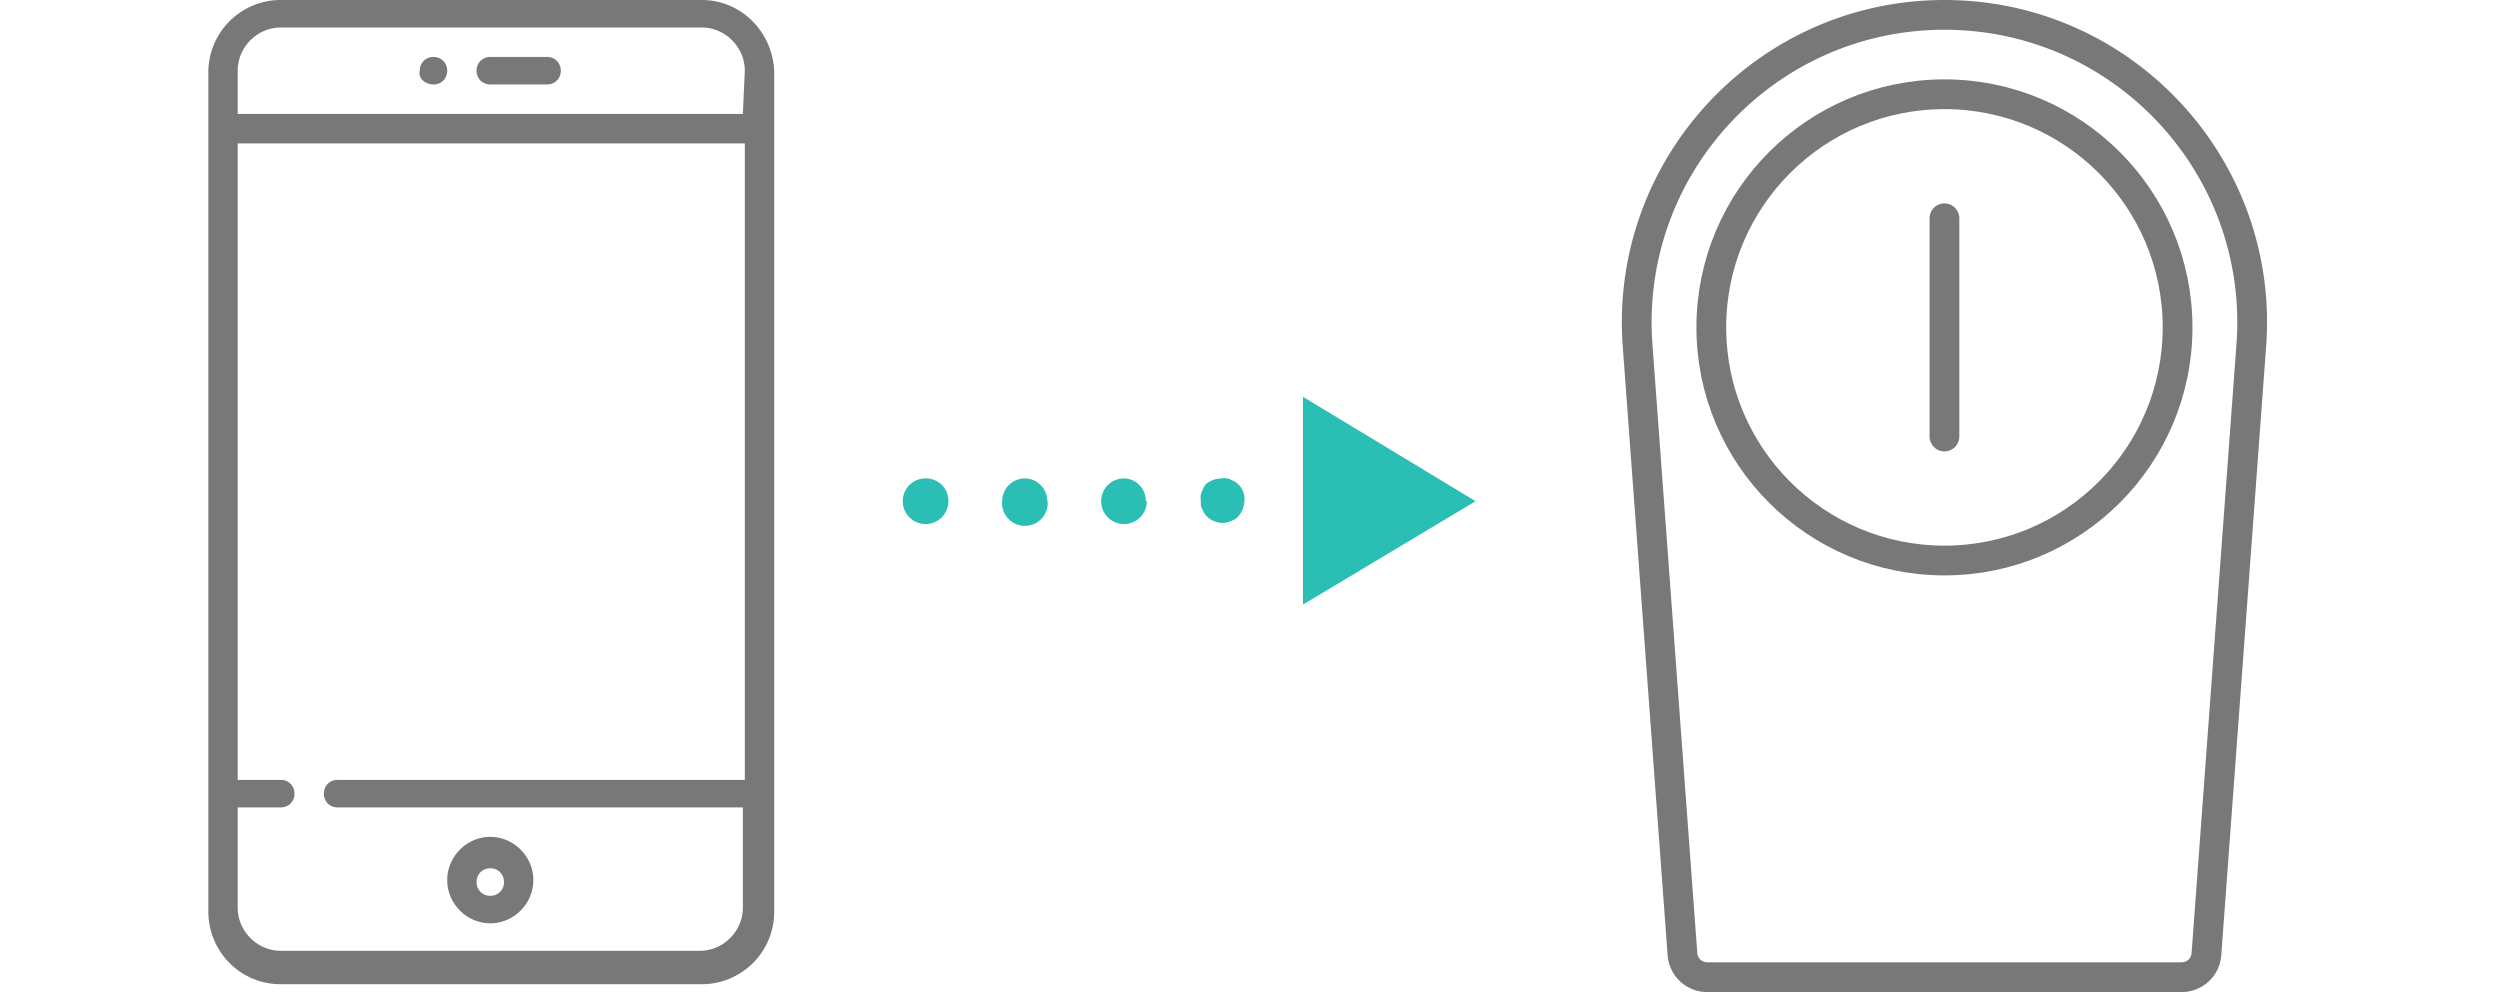 <svg width="126" height="50" fill="none" xmlns="http://www.w3.org/2000/svg"><path d="M61.58 24.11a.63.63 0 01.23 0c.08.006.16.03.23.07l.19.09c.06.04.116.083.17.13a1 1 0 01.32.82 1.31 1.31 0 01-.32.82.479.479 0 01-.17.13l-.19.1-.23.07a1.13 1.13 0 01-1-.33 1.007 1.007 0 01-.13-.17l-.09-.19a.421.421 0 01-.07-.23v-.23a.61.61 0 010-.23.71.71 0 01.07-.23l.09-.19a.922.922 0 01.13-.17 1.34 1.34 0 01.77-.26zM47.8 25.25a1.151 1.151 0 11-1.13-1.14 1.13 1.13 0 011.13 1.14zm5 0a1.151 1.151 0 01-1.995.881 1.15 1.15 0 01-.295-.881 1.15 1.15 0 011.16-1.14 1.14 1.14 0 011.11 1.14h.02zm5 0a1.151 1.151 0 11-1.14-1.14 1.13 1.13 0 011.09 1.14h.05zM65.67 20v10.47l8.7-5.21-8.7-5.26z" fill="#2BBEB5"/><path d="M98 .75c9.014 0 16.128 7.658 15.466 16.648l-2.262 30.694a1.25 1.25 0 01-1.246 1.158H86.042a1.25 1.25 0 01-1.246-1.158l-2.262-30.694C81.872 8.408 88.986.75 98 .75z" stroke="#787878" stroke-width="1.5"/><circle cx="98" cy="16.5" r="11.75" stroke="#787878" stroke-width="1.5"/><path d="M98 11v11" stroke="#787878" stroke-width="1.5" stroke-linecap="round"/><path d="M35.368 0H14.151A3.649 3.649 0 0010.5 3.663v42.278c0 1.98 1.579 3.663 3.651 3.663h21.217a3.649 3.649 0 003.652-3.663V3.564C38.92 1.584 37.342 0 35.368 0zm2.073 39.307H17.013a.676.676 0 00-.69.693c0 .396.295.693.69.693h20.428v5.05c0 1.188-.987 2.178-2.171 2.178H14.15c-1.184 0-2.17-.99-2.17-2.178v-5.05h2.17a.676.676 0 00.691-.693.676.676 0 00-.69-.693H11.98V7.227h25.56v32.08h-.1zm0-33.564H11.98V3.564c0-1.188.986-2.178 2.17-2.178h21.217c1.185 0 2.171.99 2.171 2.178l-.098 2.179z" fill="#787878"/><path d="M27.572 2.871h-2.861a.676.676 0 00-.691.693c0 .396.296.693.69.693h2.862a.676.676 0 00.691-.693.676.676 0 00-.69-.693zM24.71 42.178c-1.184 0-2.17.99-2.17 2.178 0 1.189.986 2.179 2.17 2.179 1.185 0 2.172-.99 2.172-2.179 0-1.188-.987-2.178-2.171-2.178zm0 2.97a.676.676 0 01-.69-.693c0-.396.296-.693.69-.693.395 0 .691.297.691.694a.676.676 0 01-.69.692zM21.849 4.257c.394 0 .69-.297.69-.693a.676.676 0 00-.69-.693.676.676 0 00-.691.693c-.099.396.296.693.69.693z" fill="#787878"/></svg>